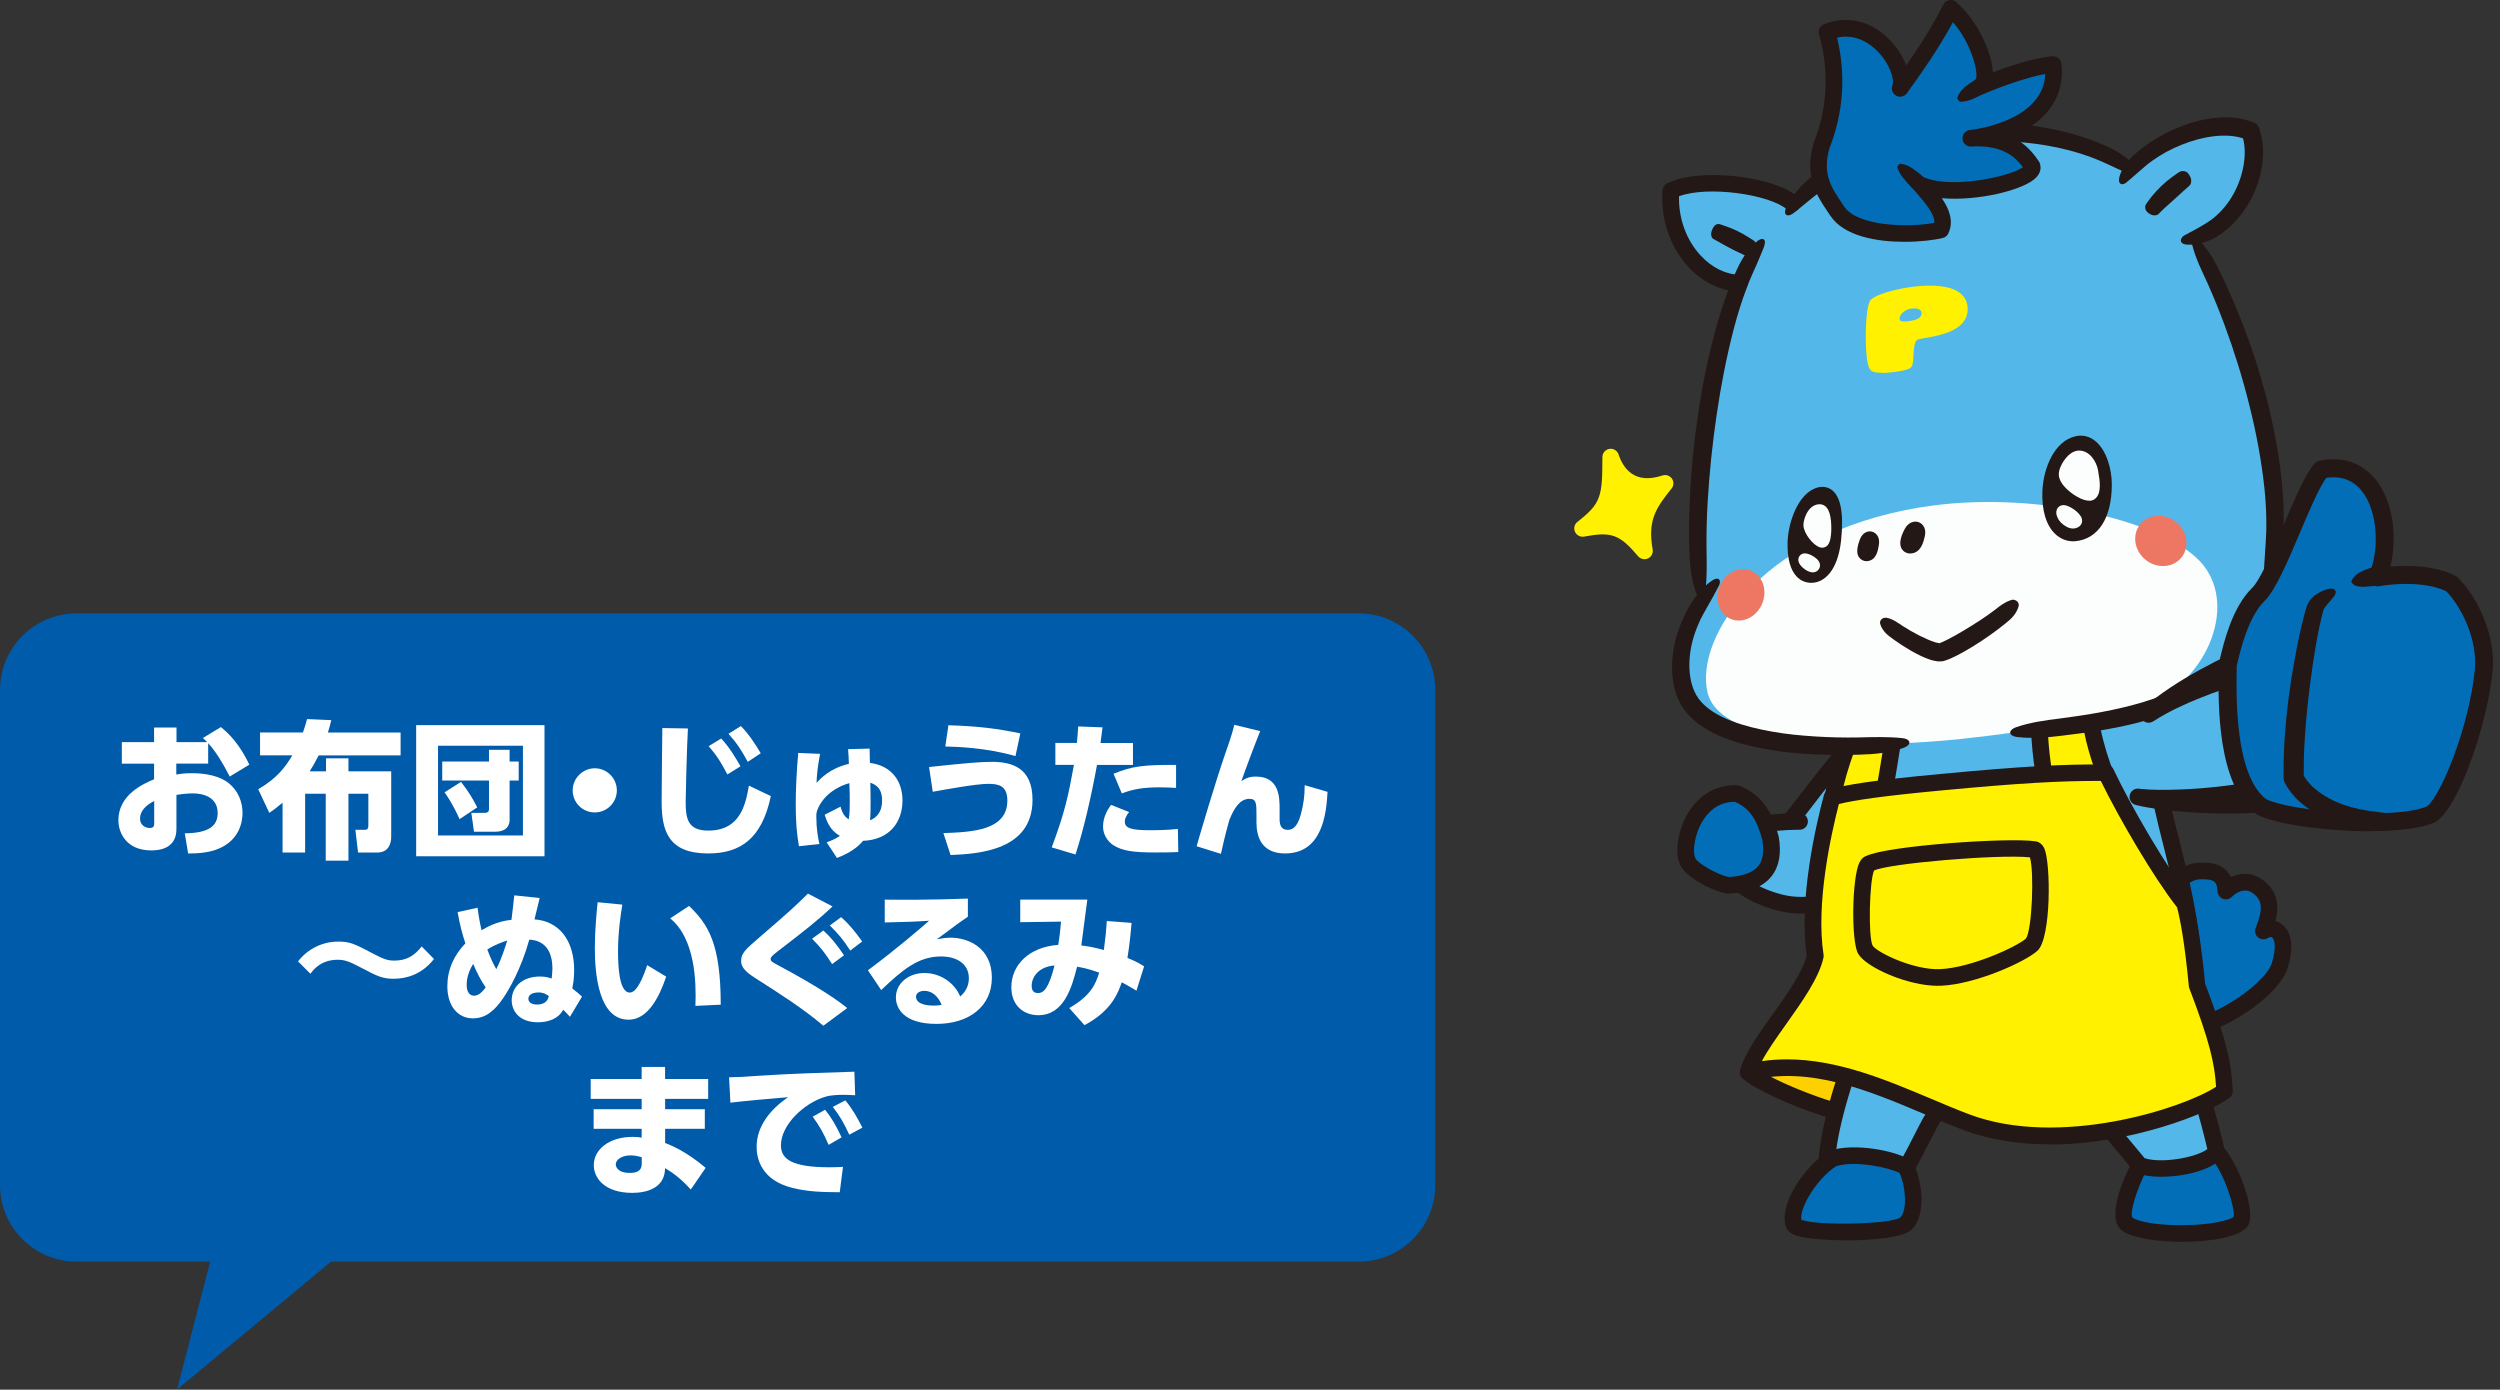 <svg width="358" height="199" viewBox="0 0 358 199" fill="none" xmlns="http://www.w3.org/2000/svg">
<rect x="0" y="0" width="358" height="199" fill="#333333" stroke="none"/>
<g clip-path="url(#clip0_2005_328)">
<path d="M194.561 87.838H10.971C4.912 87.838 0 92.749 0 98.808V169.695C0 175.754 4.912 180.665 10.971 180.665H194.561C200.621 180.665 205.533 175.754 205.533 169.695V98.808C205.533 92.749 200.621 87.838 194.561 87.838Z" fill="#005BAB"/>
<path d="M59.704 170.468L25.355 198.971L33.938 165.841" fill="#005BAB"/>
<path d="M29.782 109.346H25.245V110.911C25.707 110.831 26.359 110.721 27.463 110.721C29.662 110.721 31.559 111.182 32.763 112.156C34.098 113.23 34.731 114.836 34.731 116.421C34.731 117.686 34.289 120.306 31.267 121.55C30.063 122.052 28.587 122.222 26.941 122.222L26.459 119.332C29.882 119.292 31.167 118.298 31.167 116.421C31.167 114.183 29.16 113.611 27.604 113.611C26.741 113.611 25.666 113.762 25.265 113.822V118.72C25.265 121.339 23.137 121.781 21.681 121.781C18.138 121.781 16.954 119.312 16.954 117.455C16.954 113.762 20.628 112.196 22.063 111.594V109.356H17.446V106.275H22.063V104.187H25.275V106.275H29.662C29.451 106.044 29.3 105.913 29.049 105.682L31.629 104.117C33.657 105.723 34.881 107.79 35.704 109.496L32.894 111.202C31.97 109.366 30.906 107.619 29.812 106.415V109.346H29.782ZM22.083 114.705C21.641 114.936 20.055 115.719 20.055 117.234C20.055 118.208 20.878 118.569 21.431 118.569C22.083 118.569 22.083 118.208 22.083 117.827V114.705Z" fill="white"/>
<path d="M36.969 113.019C39.8 111.393 40.954 109.667 41.867 108.161H37.24V104.89H43.383C43.704 103.936 43.785 103.665 43.975 102.973L47.438 103.123C47.248 103.926 47.147 104.287 46.956 104.9H57.366V108.172H45.632C45.039 109.336 44.808 109.707 44.347 110.45H46.685V108.593H49.898V110.45H56.021V119.844C56.021 120.687 55.709 122.082 54.033 122.082H51.273L50.891 118.83H52.196C52.467 118.83 52.748 118.81 52.748 118.218V113.661H49.898V123.246H46.645V113.661H43.694V122.082H40.462V114.946C39.559 115.709 39.237 115.94 38.565 116.401L36.979 113.029L36.969 113.019Z" fill="white"/>
<path d="M77.973 103.836V122.614H59.594V103.836H77.973ZM62.726 106.786V119.643H74.882V106.786H62.726ZM72.984 117.305C72.984 118.629 72.081 119.101 70.937 119.101H67.875L67.494 116.401H69.391C69.983 116.401 70.023 116.08 70.023 115.829V111.775H63.328V109.055H70.023V107.369H72.974V109.055H74.279V111.775H72.974V117.305H72.984ZM66.018 111.965C67.183 113.441 67.835 114.625 68.337 115.618L65.807 117.305C65.556 116.733 64.834 115.107 63.659 113.461L66.018 111.965Z" fill="white"/>
<path d="M88.332 113.18C88.332 114.906 86.937 116.341 85.17 116.341C83.404 116.341 82.008 114.926 82.008 113.18C82.008 111.433 83.464 110.018 85.17 110.018C86.877 110.018 88.332 111.413 88.332 113.18Z" fill="white"/>
<path d="M98.51 104.318C98.34 107.339 98.189 114.173 98.189 114.866C98.189 117.204 98.48 118.941 101.421 118.941C106.089 118.941 106.781 115.077 107.243 112.507L110.385 114.003C109.1 120.145 105.978 122.213 101.411 122.213C95.67 122.213 94.746 118.961 94.746 114.766C94.746 113.1 94.826 105.753 94.846 104.257L98.5 104.318H98.51ZM103.278 105.753C104.483 107.058 105.346 108.513 106.039 109.737L104.161 110.902C103.258 109.195 102.746 108.322 101.481 106.847L103.278 105.753ZM106.089 103.966C107.233 105.131 108.116 106.475 108.939 107.87L107.082 109.095C106.149 107.409 105.607 106.516 104.322 105.08L106.099 103.966H106.089Z" fill="white"/>
<path d="M114.41 121.179C114.119 119.533 113.948 117.807 113.948 115.247C113.948 113.049 114.079 110.289 114.31 107.82L117.431 107.951C117.07 109.888 116.97 110.972 116.929 112.106C117.461 111.534 118.847 109.998 121.557 109.386C121.537 108.543 121.517 108.161 121.446 107.278L124.528 107.198C124.548 107.64 124.568 108.954 124.568 109.245C127.881 109.687 129.236 112.056 129.236 114.625C129.236 117.666 127.439 120.255 123.584 120.406C122.912 121.269 121.647 122.182 119.85 122.855L118.375 120.617C118.796 120.466 119.62 120.175 120.272 119.693C119.349 119.161 118.606 118.389 118.094 116.672L120.372 115.508C120.623 116.502 120.985 116.984 121.537 117.325C121.687 116.562 121.687 115.428 121.687 114.725C121.687 114.093 121.667 113.039 121.627 112.146C118.545 113.029 117.381 115.097 117.07 115.92C116.899 116.361 116.899 116.572 116.899 116.953C116.899 118.66 117.13 119.924 117.341 120.858L114.43 121.179H114.41ZM126.315 114.595C126.315 112.658 125.11 112.256 124.628 112.086C124.648 112.969 124.669 113.772 124.669 114.786C124.669 115.799 124.669 116.602 124.588 117.465C125.07 117.255 126.315 116.723 126.315 114.595Z" fill="white"/>
<path d="M135.098 119.302C139.344 119.151 144.252 118.88 144.252 114.635C144.252 112.457 142.927 112.246 141.492 112.246C139.765 112.246 134.967 113.129 133.572 113.38L133.04 109.837C138.189 109.285 140.368 109.095 142.014 109.095C144.804 109.095 147.856 109.858 147.856 114.535C147.856 121.771 140.217 122.263 136.122 122.443L135.088 119.282L135.098 119.302ZM145.417 108.272C141.11 107.047 137.085 106.947 135.369 106.897L135.81 103.856C140.056 103.986 142.716 104.317 146.109 105.02L145.417 108.272Z" fill="white"/>
<path d="M150.606 121.349C152.523 116.221 152.995 113.882 153.788 109.526H151.128V106.385H154.21C154.29 105.602 154.32 105.181 154.4 104.026L157.883 104.157C157.753 105.211 157.733 105.381 157.592 106.395H162.24V109.536H157.09C156.267 114.093 155.123 119.011 154.009 122.363L150.616 121.349H150.606ZM161.688 116.291C161.136 116.963 161.075 117.405 161.075 117.646C161.075 118.579 161.919 118.89 164.709 118.89C165.191 118.89 167.098 118.89 168.674 118.7L168.734 122.012C167.871 122.052 167.088 122.072 165.462 122.072C162.19 122.072 160.754 121.841 159.469 121.058C158.606 120.506 157.954 119.513 157.954 118.358C157.954 116.903 158.737 115.759 159.098 115.257L161.698 116.291H161.688ZM168.403 112.828C167.831 112.788 167.078 112.748 166.044 112.748C163.705 112.748 162.29 112.999 160.644 113.611L159.459 110.801C162.139 109.707 163.725 109.516 168.413 109.536V112.828H168.403Z" fill="white"/>
<path d="M180.468 104.679C179.776 106.365 178.15 110.711 177.768 111.855C178.461 111.393 179.013 111.203 179.836 111.203C183.259 111.203 183.239 114.284 183.239 115.89V117.265C183.239 117.957 183.349 118.83 184.383 118.83C184.865 118.83 185.708 118.75 186.28 116.612C186.682 115.117 186.832 113.912 186.832 112.437L190.104 113.391C189.934 116.391 189.432 122.213 184.022 122.213C180.599 122.213 179.926 119.744 179.926 117.776V116.783C179.926 115.057 179.926 114.394 178.912 114.394C177.537 114.394 176.714 115.769 176.042 117.415C175.751 118.449 175.429 119.593 174.837 122.273L171.354 121.179C171.675 120.035 174.054 111.935 175.51 107.76C175.66 107.359 176.503 104.97 176.754 103.796L180.468 104.699V104.679Z" fill="white"/>
<path d="M62.144 137.327C60.477 139.475 58.279 140.158 56.402 140.158C54.796 140.158 54.103 139.837 51.714 138.572C49.898 137.598 49.245 137.438 48.342 137.438C45.933 137.438 44.839 138.913 44.457 139.445L42.68 137.669C44.056 135.892 46.163 134.838 48.422 134.838C50.068 134.838 50.66 135.089 53.441 136.565C55.007 137.388 55.549 137.558 56.482 137.558C58.169 137.558 59.333 136.886 60.387 135.531L62.144 137.327Z" fill="white"/>
<path d="M68.387 129.961C68.517 131.055 68.708 132.139 68.959 133.212C69.652 132.811 71.107 131.928 73.245 131.717C73.326 131.165 73.587 128.716 73.647 128.214L77.281 128.596C77.11 129.268 76.648 131.215 76.538 131.657C79.941 131.888 82.219 134.507 82.219 138.933C82.219 140.138 82.069 140.921 81.948 141.533C82.791 142.205 82.882 142.295 83.343 142.717L81.617 145.608C81.085 145.015 80.984 144.915 80.643 144.594C79.991 145.879 78.515 146.39 77.029 146.39C74.289 146.39 73.275 144.704 73.275 143.229C73.275 141.392 74.751 139.837 77.311 139.837C78.194 139.837 78.636 140.007 78.997 140.128C79.037 139.706 79.107 139.224 79.107 138.692C79.107 134.748 76.447 134.598 75.795 134.557C74.59 138.843 72.904 141.673 72.081 142.898C70.796 144.795 69.501 145.828 67.715 145.828C65.627 145.828 64.061 144.142 64.061 141.232C64.061 138.863 64.964 136.846 66.641 135.089C66.239 133.865 65.838 132.41 65.526 130.613L68.417 129.981L68.387 129.961ZM67.755 138.03C66.831 139.546 66.831 140.67 66.831 141.071C66.831 142.275 67.444 142.587 67.865 142.587C68.457 142.587 68.939 142.205 69.551 141.402C68.859 140.389 68.327 139.355 67.755 138.03ZM72.633 134.688C72.151 134.838 70.856 135.26 69.782 135.973C70.284 137.327 70.756 138.231 71.067 138.783C71.78 137.408 72.442 135.36 72.633 134.688ZM77.06 142.125C76.508 142.125 75.664 142.316 75.664 143.008C75.664 143.58 76.196 143.851 76.909 143.851C77.792 143.851 78.405 143.49 78.595 142.647C78.304 142.436 77.903 142.115 77.06 142.115V142.125Z" fill="white"/>
<path d="M89.115 129.539C88.884 130.994 88.503 133.463 88.503 136.203C88.503 138 88.583 142.135 90.189 142.135C91.223 142.135 92.106 139.917 92.678 138.211L95.399 139.857C94.325 143.038 92.658 146.019 90.018 146.019C85.732 146.019 85.18 139.515 85.18 135.721C85.18 133.313 85.431 130.633 85.582 129.198L89.105 129.539H89.115ZM99.584 144.042C99.715 140.619 99.564 134.457 95.971 131.506L98.671 129.73C101.431 132.369 103.208 135.149 103.208 143.871L99.574 144.042H99.584Z" fill="white"/>
<path d="M117.913 146.892C114.942 144.383 111.75 142.356 108.116 140.037C106.53 139.024 106.129 138.371 106.129 137.588C106.129 136.494 106.872 135.862 108.387 134.547C113.195 130.392 113.727 129.92 115.695 127.963L119.218 129.8C116.96 131.928 115.203 133.283 111.389 136.213C110.586 136.826 110.355 137.076 110.355 137.327C110.355 137.649 110.606 137.789 111.288 138.15C117.702 141.573 120.322 143.53 121.316 144.353L117.913 146.882V146.892ZM117.913 133.253C119.007 134.246 119.75 135.17 120.864 136.795L119.158 138.06C118.164 136.494 117.492 135.631 116.287 134.427L117.913 133.243V133.253ZM120.443 131.336C121.587 132.329 122.47 133.423 123.464 134.818L121.758 136.123C120.724 134.537 120.111 133.785 118.827 132.53L120.453 131.326L120.443 131.336Z" fill="white"/>
<path d="M138.591 131.275C138.019 131.657 137.075 132.309 134.154 134.507C134.726 134.397 135.399 134.276 136.122 134.276C138.551 134.276 142.034 135.631 142.034 140.017C142.034 144.092 138.802 146.621 134.094 146.621C129.386 146.621 128.292 144.363 128.292 142.817C128.292 140.88 130.019 139.335 132.388 139.335C134.586 139.335 136.654 140.67 137.497 142.687C138.741 141.693 138.741 140.348 138.741 140.087C138.741 138.02 137.015 136.966 134.756 136.966C131.504 136.966 129.286 138.843 126.184 141.774L124.287 138.943C128.483 135.822 131.926 132.841 133.05 131.848C131.113 131.978 130.219 132.018 126.696 132.098V128.827C129.015 128.847 133.07 128.887 138.601 128.676V131.245L138.591 131.275ZM132.317 141.894C131.785 141.894 131.173 142.165 131.173 142.717C131.173 143.921 133.07 144.002 133.703 144.002C134.275 144.002 134.586 143.941 134.847 143.891C134.315 142.647 133.492 141.884 132.317 141.884V141.894Z" fill="white"/>
<path d="M153.096 144.363C156.388 142.506 156.96 140.67 157.402 139.275C155.695 138.682 154.973 138.562 154.24 138.432C153.497 141.342 152.383 145.377 148.689 145.377C146.661 145.377 144.824 144.072 144.824 141.362C144.824 138.201 147.354 135.601 151.54 135.31C151.73 134.216 151.921 132.38 151.941 131.978L146.099 132.058V128.827H155.705C155.304 131.888 155.264 132.269 154.842 135.391C155.896 135.501 157.04 135.752 158.074 136.043C158.305 134.337 158.436 132.982 158.496 131.888L162.039 132.159C161.909 133.785 161.718 135.551 161.447 137.177C162.33 137.538 162.993 137.829 163.836 138.381L162.742 141.864C161.457 141.101 161.196 140.961 160.634 140.66C160.152 142.055 159.239 144.734 155.294 146.802L153.116 144.353L153.096 144.363ZM147.735 141.172C147.735 141.724 147.926 142.205 148.639 142.205C149.422 142.205 150.154 141.633 151.008 138.261C148.809 138.411 147.735 139.847 147.735 141.172Z" fill="white"/>
<path d="M101.411 154.51V157.36H95.248V158.836H100.929V161.646H95.248V163.673C98.079 164.747 100.227 166.564 101.05 167.236L98.922 170.337C97.597 168.882 96.533 168.059 95.248 167.276L95.208 167.718C94.977 170.056 92.739 170.819 90.56 170.819C86.595 170.819 85.03 168.712 85.03 166.855C85.03 164.637 87.157 162.8 90.641 162.8C91.233 162.8 91.504 162.84 91.885 162.91V161.646H85.01V158.836H91.885V157.36H84.588V154.51H91.885V152.784H95.238V154.51H101.401H101.411ZM91.895 165.721C91.574 165.62 91.012 165.45 90.309 165.45C89.145 165.45 88.181 165.982 88.181 166.754C88.181 167.005 88.372 167.959 90.189 167.959C90.972 167.959 91.895 167.808 91.895 166.654V165.721Z" fill="white"/>
<path d="M122.44 156.838C121.788 156.798 121.195 156.778 120.734 156.778C120.041 156.778 118.957 156.818 118.204 157.049C115.203 157.932 111.83 161.034 111.83 164.014C111.83 166.002 113.416 167.156 118.817 167.156C119.81 167.156 120.292 167.116 120.714 167.096L120.252 170.729C117.742 170.709 115.675 170.669 113.436 170.096C108.98 168.982 108.347 165.851 108.347 164.235C108.347 161.365 110.204 158.916 112.864 157.119C110.987 157.27 106.199 157.691 104.593 157.902L104.402 154.269C105.778 154.249 106.41 154.209 108.859 154.038C113.356 153.747 117.451 153.617 122.35 153.466L122.46 156.838H122.44ZM118.154 158.926C119.108 160.09 119.76 161.264 120.513 162.87L118.656 163.944C117.943 162.278 117.371 161.264 116.377 159.909L118.154 158.916V158.926ZM121.045 157.571C122.039 158.755 122.731 159.98 123.494 161.475L121.617 162.489C120.834 160.823 120.372 159.96 119.258 158.504L121.055 157.571H121.045Z" fill="white"/>
<g clip-path="url(#clip1_2005_328)">
<path d="M298.311 145.18C301.221 147.54 301.541 148.05 306.301 148.3C316.281 148.84 325.331 141.77 326.441 138.33C327.871 133.85 325.901 132.24 324.111 133.32C325.181 130.63 325.491 128.5 323.211 126.88C321.961 125.98 320.171 126.16 318.731 127.6C318.551 125.09 317.201 124.67 314.971 124.74C311.571 124.84 309.781 129.57 306.911 132.62C302.901 136.88 300.671 139.97 296.531 140.68C296.531 140.68 295.011 142.54 298.301 145.2L298.311 145.18Z" fill="#036EB8"/>
<path d="M307.371 149.52C306.991 149.52 306.621 149.52 306.241 149.49C301.581 149.24 300.771 148.72 298.101 146.54L297.571 146.11C296.021 144.85 295.161 143.54 295.021 142.2C294.881 140.88 295.501 140.06 295.621 139.91C295.801 139.69 296.061 139.54 296.341 139.49C299.471 138.96 301.421 136.83 304.381 133.6C304.911 133.02 305.461 132.42 306.051 131.79C306.901 130.89 307.681 129.78 308.431 128.72C310.191 126.22 312.021 123.63 314.941 123.54C316.081 123.51 318.461 123.44 319.471 125.61C320.951 124.89 322.591 124.97 323.901 125.91C326.251 127.59 326.391 129.77 325.841 131.9C326.201 131.99 326.531 132.16 326.831 132.39C327.491 132.91 328.881 134.57 327.561 138.7C326.291 142.68 317.251 149.53 307.361 149.53L307.371 149.52ZM299.071 144.25L299.611 144.69C301.951 146.6 302.311 146.89 306.371 147.11C315.831 147.61 324.381 140.84 325.311 137.96C326.011 135.76 325.731 134.53 325.371 134.25C325.181 134.1 324.861 134.26 324.731 134.34C324.291 134.6 323.731 134.56 323.341 134.23C322.951 133.9 322.821 133.35 323.011 132.88C324.111 130.12 324.001 128.9 322.531 127.85C321.701 127.25 320.541 127.49 319.591 128.44C319.261 128.77 318.771 128.88 318.331 128.71C317.891 128.55 317.591 128.14 317.561 127.68C317.461 126.24 317.131 125.86 315.031 125.92C313.301 125.97 311.961 127.88 310.401 130.09C309.601 131.22 308.771 132.4 307.811 133.42C307.221 134.04 306.681 134.64 306.161 135.21C303.161 138.48 300.951 140.89 297.401 141.71C297.351 142.23 297.671 143.12 299.081 144.26L299.071 144.25Z" fill="#231815"/>
<path d="M311.301 99.49C310.191 100.47 307.531 101.73 305.201 102.92C289.721 102.4 278.311 102.65 263.941 105.94C260.381 114.33 258.661 134.91 261.801 146.98C270.061 148.9 315.121 151.07 315.331 144.59C315.691 137.25 311.041 125.02 309.521 114.84C312.021 114.99 315.191 116.55 316.611 114.94C319.641 111.49 315.651 100.97 311.301 99.49Z" fill="#53B8E9"/>
<path d="M250.351 153.54C252.231 155.42 263.871 160.43 270.041 160.43C272.191 158.01 274.341 151.3 274.341 151.3C274.341 151.3 257.601 145.48 250.351 153.54Z" fill="#FDD100"/>
<path d="M270.051 161.63C263.711 161.63 251.671 156.55 249.511 154.39C249.061 153.94 249.041 153.22 249.471 152.75C252.691 149.17 258.121 147.6 265.171 148.22C270.351 148.67 274.561 150.12 274.731 150.18C275.341 150.39 275.671 151.05 275.471 151.67C275.381 151.95 273.221 158.65 270.931 161.23C270.701 161.48 270.381 161.63 270.041 161.63H270.051ZM252.191 153.42C255.381 155.38 264.211 158.98 269.491 159.23C270.751 157.52 272.091 154.16 272.821 152.08C269.251 151.05 258.111 148.42 252.191 153.42Z" fill="#231815"/>
<path d="M266.111 105.56C261.991 110.04 258.461 114.96 256.311 117.64C254.611 117.73 251.381 118 250.451 118.27C247.201 119.19 249.421 122.57 247.761 124.18C248.171 127.32 253.941 129.28 256.491 129.55C258.251 129.73 262.261 129.95 267.101 125.92" fill="#53B8E9"/>
<path d="M257.961 130.83C257.271 130.83 256.721 130.77 256.361 130.73C253.941 130.47 247.111 128.48 246.571 124.33C246.521 123.96 246.651 123.58 246.921 123.32C247.231 123.02 247.271 122.45 247.281 121.54C247.311 120.18 247.351 117.9 250.111 117.12C251.121 116.83 254.051 116.59 255.701 116.48C256.181 115.87 256.721 115.17 257.331 114.38C259.371 111.72 262.161 108.09 265.231 104.75C265.681 104.27 266.431 104.23 266.911 104.68C267.391 105.13 267.431 105.88 266.981 106.36C263.981 109.62 261.341 113.06 259.221 115.83C258.461 116.82 257.811 117.67 257.241 118.39C257.031 118.66 256.711 118.82 256.371 118.84C254.361 118.95 251.481 119.22 250.771 119.42C249.811 119.69 249.711 120.07 249.681 121.59C249.661 122.48 249.641 123.55 249.061 124.46C249.871 126.46 254.311 128.12 256.611 128.36C257.861 128.49 261.661 128.89 266.331 125C266.841 124.58 267.591 124.65 268.011 125.15C268.431 125.66 268.361 126.41 267.861 126.83C263.741 130.26 260.131 130.82 257.961 130.82V130.83Z" fill="#231815"/>
<path d="M253.531 119.99C252.951 117.92 252.061 114.92 248.651 113.62C242.361 113.5 240.641 121.23 241.661 123.28C242.061 124.58 245.851 126.58 247.551 126.78C252.261 126.54 254.311 124.31 253.531 119.99Z" fill="#036EB8"/>
<path d="M247.551 127.97C247.551 127.97 247.461 127.97 247.411 127.97C245.551 127.75 241.291 125.68 240.561 123.74C239.751 121.98 240.321 118.64 241.851 116.21C243.431 113.72 245.861 112.38 248.671 112.43C248.811 112.43 248.941 112.46 249.071 112.51C253.101 114.05 254.121 117.71 254.671 119.67C254.681 119.71 254.691 119.74 254.701 119.78C255.131 122.16 254.791 124.08 253.681 125.48C252.491 126.99 250.451 127.82 247.611 127.97C247.591 127.97 247.571 127.97 247.551 127.97ZM248.421 114.81C246.511 114.84 244.971 115.73 243.871 117.48C242.571 119.54 242.391 122.06 242.731 122.75C242.761 122.81 242.781 122.87 242.801 122.93C243.111 123.63 246.071 125.35 247.591 125.58C249.651 125.46 251.071 124.92 251.801 124C252.461 123.17 252.641 121.91 252.361 120.26C251.721 117.98 250.921 115.86 248.421 114.82V114.81Z" fill="#231815"/>
<path d="M317.381 164.92C319.531 167.26 321.651 173.39 320.871 174.93C319.161 177 307.481 177.28 304.641 175.31C302.711 173.97 306.391 166.86 306.391 166.86" fill="#036EB8"/>
<path d="M312.491 177.83C308.941 177.83 305.431 177.3 303.971 176.29C301.451 174.54 304.091 168.73 305.341 166.31C305.641 165.73 306.361 165.5 306.951 165.8C307.531 166.1 307.761 166.82 307.461 167.41C305.951 170.34 304.931 173.71 305.361 174.36C306.401 175.07 309.621 175.53 313.171 175.44C316.881 175.35 319.241 174.72 319.861 174.27C320.091 173.04 318.531 167.92 316.521 165.73C316.081 165.25 316.111 164.49 316.591 164.05C317.071 163.61 317.831 163.64 318.271 164.12C320.401 166.44 323.111 173.18 321.951 175.47C321.911 175.55 321.861 175.62 321.811 175.69C320.601 177.15 316.531 177.83 312.501 177.83H312.491Z" fill="#231815"/>
<path d="M310.561 144.96C314.261 152.11 316.411 160.7 317.401 164.92C315.921 166.94 309.181 168 306.391 166.86C303.611 163.44 298.221 157.46 294.351 151.15" fill="#53B8E9"/>
<path d="M309.541 168.52C308.141 168.52 306.861 168.34 305.941 167.96C305.761 167.88 305.591 167.76 305.471 167.61C304.911 166.92 304.241 166.12 303.501 165.24C300.531 161.71 296.471 156.87 293.341 151.77C293.001 151.21 293.171 150.47 293.731 150.13C294.291 149.79 295.031 149.96 295.371 150.52C298.401 155.47 302.401 160.23 305.321 163.7C305.981 164.49 306.591 165.21 307.111 165.85C309.561 166.65 314.501 165.76 316.091 164.55C315.261 161.03 313.131 152.52 309.501 145.51C309.201 144.93 309.431 144.21 310.011 143.9C310.591 143.6 311.311 143.83 311.621 144.41C315.631 152.15 317.841 161.55 318.561 164.64C318.641 164.98 318.561 165.34 318.361 165.62C317.011 167.45 312.931 168.51 309.541 168.51V168.52Z" fill="#231815"/>
<path d="M267.361 146.92C264.321 152.65 261.631 162.5 261.621 166.45C263.371 167.51 269.281 167.81 272.931 167.34C273.931 165.66 275.641 162.15 276.431 160.71C277.221 159.27 279.291 156.95 281.621 154.98" fill="#53B8E9"/>
<path d="M269.151 168.74C265.981 168.74 262.481 168.37 261.001 167.47C260.641 167.25 260.421 166.87 260.431 166.45C260.441 162.37 263.161 152.3 266.311 146.36C266.621 145.78 267.341 145.56 267.921 145.87C268.501 146.18 268.721 146.9 268.411 147.48C265.641 152.69 263.151 161.53 262.841 165.69C264.691 166.29 268.971 166.54 272.191 166.22C272.771 165.19 273.511 163.75 274.171 162.45C274.661 161.5 275.071 160.68 275.381 160.13C276.251 158.53 278.451 156.09 280.851 154.06C281.351 153.63 282.111 153.7 282.531 154.2C282.961 154.7 282.891 155.46 282.391 155.88C280.231 157.71 278.211 159.92 277.471 161.27C277.181 161.8 276.751 162.64 276.291 163.54C275.491 165.1 274.591 166.86 273.951 167.94C273.761 168.26 273.441 168.47 273.081 168.51C271.991 168.65 270.601 168.73 269.151 168.73V168.74Z" fill="#231815"/>
<path d="M267.921 151.08C265.731 153.08 266.041 157.95 280.371 157.29C294.701 156.64 297.231 155.35 296.291 152.4C295.351 149.45 285.881 148.42 281.861 148.33C277.841 148.24 270.671 148.57 267.921 151.08Z" fill="#53B8E9"/>
<path d="M271.171 155.97C273.241 157.14 287.781 157.69 293.021 155.81Z" fill="#036EB8"/>
<path d="M281.731 158.23C276.701 158.23 271.901 157.75 270.591 157C270.021 156.68 269.821 155.95 270.141 155.38C270.461 154.81 271.191 154.61 271.761 154.93C273.321 155.81 287.391 156.57 292.621 154.69C293.241 154.47 293.921 154.79 294.151 155.41C294.371 156.03 294.051 156.71 293.431 156.94C290.871 157.86 286.211 158.24 281.731 158.24V158.23Z" fill="#231815"/>
<path d="M313.521 146.95C315.401 134.06 311.641 124.66 309.531 114.84Z" fill="#53B8E9"/>
<path d="M313.521 148.14C313.461 148.14 313.401 148.14 313.351 148.13C312.701 148.03 312.251 147.43 312.341 146.78C313.791 136.86 311.791 128.98 309.871 121.36C309.351 119.31 308.821 117.2 308.361 115.1C308.221 114.46 308.631 113.82 309.281 113.68C309.921 113.54 310.561 113.95 310.701 114.6C311.141 116.66 311.651 118.66 312.191 120.78C314.171 128.63 316.231 136.74 314.711 147.13C314.621 147.72 314.111 148.15 313.531 148.15L313.521 148.14Z" fill="#231815"/>
<path d="M262.351 116.6C261.951 113.03 265.161 104.93 265.971 103.33C268.301 102.85 269.661 103.56 271.461 103.54C271.061 106.12 269.621 114.86 269.371 116.11C266.481 116.44 263.731 116.07 262.351 116.6Z" fill="#FFF100"/>
<path d="M262.351 117.79C262.131 117.79 261.921 117.73 261.731 117.62C261.421 117.43 261.211 117.1 261.171 116.74C260.701 112.54 264.391 103.83 264.911 102.8C265.071 102.47 265.381 102.24 265.741 102.17C267.411 101.83 268.651 102.02 269.751 102.19C270.331 102.28 270.891 102.37 271.461 102.36C271.821 102.36 272.141 102.51 272.371 102.77C272.601 103.03 272.701 103.39 272.651 103.73C272.281 106.13 270.811 115.05 270.551 116.35C270.451 116.86 270.031 117.24 269.521 117.3C268.201 117.45 266.921 117.46 265.801 117.47C264.551 117.48 263.371 117.49 262.791 117.71C262.651 117.76 262.511 117.79 262.371 117.79H262.351ZM266.781 104.41C265.861 106.48 263.831 111.88 263.541 115.16C264.211 115.1 264.961 115.09 265.761 115.09C266.571 115.09 267.451 115.07 268.361 115.01C268.751 112.81 269.611 107.57 270.081 104.64C269.841 104.61 269.611 104.57 269.381 104.54C268.551 104.41 267.761 104.29 266.791 104.41H266.781Z" fill="#231815"/>
<path d="M292.981 112.31C291.871 107.01 292.001 102.58 291.961 99.93C294.561 99.37 299.191 99.11 299.191 99.11C298.711 103.21 300.841 109.72 302.131 112.38C299.401 112.42 294.031 111.9 292.981 112.31Z" fill="#FFF100"/>
<path d="M301.791 113.58C300.761 113.58 299.471 113.52 298.211 113.46C296.511 113.38 293.931 113.26 293.391 113.43C293.061 113.56 292.711 113.53 292.401 113.36C292.091 113.19 291.881 112.9 291.811 112.55C290.821 107.8 290.791 103.72 290.781 101.02C290.781 100.64 290.781 100.28 290.781 99.95C290.781 99.38 291.171 98.89 291.721 98.77C294.381 98.2 298.941 97.94 299.141 97.93C299.491 97.91 299.831 98.05 300.071 98.3C300.311 98.56 300.431 98.91 300.391 99.25C299.951 103.07 302.051 109.45 303.221 111.86C303.401 112.23 303.381 112.66 303.161 113.01C302.951 113.36 302.571 113.57 302.161 113.58C302.041 113.58 301.921 113.58 301.801 113.58H301.791ZM294.721 110.96C295.611 110.96 296.781 111.01 298.321 111.08C298.991 111.11 299.681 111.14 300.321 111.16C299.251 108.4 297.941 103.98 297.941 100.39C296.671 100.49 294.731 100.66 293.171 100.91C293.171 100.94 293.171 100.97 293.171 101C293.181 103.39 293.211 106.91 293.941 110.97C294.171 110.96 294.431 110.95 294.721 110.95V110.96Z" fill="#231815"/>
<path d="M262.351 114.16C264.811 113.5 268.441 112.91 277.931 112.01C289.581 110.91 295.651 110.58 301.601 110.65C304.141 116.05 309.511 125.23 312.841 129.38C313.471 131.62 314.091 135.47 314.631 141.11C317.701 149.16 318.391 152.3 318.571 156.24C314.721 159.19 295.831 166.09 281.601 160.72C272.161 157.16 261.461 150.87 250.361 153.56C251.431 149.26 258.841 141.95 259.951 136.91C258.901 130.11 260.601 120.74 262.351 114.17V114.16Z" fill="#FFF100"/>
<path d="M293.481 163.87C289.301 163.87 285.071 163.29 281.171 161.82C279.321 161.12 277.471 160.34 275.521 159.52C267.501 156.13 259.211 152.63 250.631 154.71C250.221 154.81 249.801 154.69 249.501 154.39C249.211 154.09 249.091 153.67 249.191 153.26C249.751 151.01 251.721 148.24 253.801 145.31C255.921 142.33 258.111 139.24 258.721 136.85C257.551 128.8 260.051 118.11 261.181 113.86C261.291 113.45 261.611 113.13 262.021 113.02C264.501 112.36 268.011 111.76 277.791 110.84C289.261 109.76 295.491 109.4 301.591 109.48C302.051 109.48 302.461 109.75 302.651 110.16C305.161 115.5 310.441 124.54 313.741 128.65C313.841 128.78 313.921 128.92 313.961 129.08C314.641 131.51 315.271 135.58 315.771 140.85C318.941 149.17 319.551 152.32 319.731 156.2C319.751 156.59 319.571 156.96 319.271 157.2C316.421 159.39 305.131 163.9 293.461 163.9L293.481 163.87ZM255.891 151.7C263.151 151.7 270.131 154.65 276.451 157.31C278.391 158.13 280.211 158.9 282.021 159.58C294.821 164.41 312.481 158.79 317.341 155.63C317.131 152.27 316.431 149.16 313.511 141.52C313.471 141.42 313.451 141.32 313.441 141.21C312.841 134.92 312.201 131.61 311.751 129.92C308.481 125.78 303.481 117.26 300.841 111.83C295.061 111.8 288.951 112.16 278.041 113.19C269.331 114.01 265.651 114.58 263.331 115.13C262.161 119.65 260.011 129.46 261.131 136.7C261.151 136.85 261.151 137 261.121 137.14C260.481 140.04 258.081 143.41 255.761 146.68C254.461 148.51 253.141 150.37 252.301 151.95C253.511 151.78 254.711 151.7 255.901 151.7H255.891Z" fill="#231815"/>
<path d="M267.681 123.69C269.851 122.39 287.291 121.05 291.261 121.65C292.651 121.45 292.491 133.89 290.961 135.27C289.441 136.64 282.631 139.77 277.891 139.97C273.901 140.14 268.041 137.53 267.131 135.98C266.221 134.43 266.481 123.83 267.691 123.69H267.681Z" fill="#FFF100"/>
<path d="M277.501 141.17C273.211 141.17 267.251 138.56 266.091 136.58C265.061 134.83 265.191 125.65 266.281 123.49C266.561 122.93 266.921 122.68 267.251 122.57C270.361 121.09 287.461 119.92 291.351 120.46C291.731 120.48 292.341 120.65 292.741 121.49C293.681 123.5 293.761 134.35 291.761 136.15C290.001 137.74 282.961 140.94 277.941 141.16C277.801 141.16 277.651 141.16 277.511 141.16L277.501 141.17ZM268.351 124.68C267.691 126.27 267.521 134.11 268.151 135.39C268.721 136.37 274.051 138.95 277.821 138.78C282.231 138.59 288.761 135.6 290.121 134.4C290.981 133.19 291.331 124.87 290.681 122.77C286.161 122.31 270.391 123.63 268.351 124.67V124.68Z" fill="#231815"/>
<path d="M230.661 65.46C231.471 67.88 233.611 70.83 238.451 69.22C236.031 72.17 234.691 74.32 235.501 78.89C232.551 75.4 230.931 74.86 226.641 75.67C230.401 72.72 230.671 71.37 230.671 65.47L230.661 65.46Z" fill="#FFF100"/>
<path d="M235.491 80.08C235.151 80.08 234.811 79.93 234.581 79.66C231.931 76.53 230.771 76.1 226.851 76.84C226.311 76.94 225.771 76.66 225.541 76.16C225.311 75.66 225.461 75.07 225.891 74.73C229.261 72.08 229.461 71.19 229.461 65.46C229.461 64.88 229.881 64.38 230.461 64.28C231.031 64.18 231.601 64.53 231.781 65.08C232.481 67.17 234.131 69.39 238.061 68.09C238.561 67.92 239.121 68.11 239.421 68.54C239.721 68.98 239.701 69.56 239.361 69.97C236.991 72.87 235.951 74.67 236.661 78.68C236.751 79.21 236.481 79.74 235.991 79.97C235.831 80.05 235.661 80.08 235.481 80.08H235.491ZM229.981 74.17C231.551 74.25 232.801 74.75 234.091 75.78C234.211 73.83 234.821 72.32 235.731 70.89C233.981 70.86 232.681 70.2 231.741 69.34C231.551 71.44 231.091 72.82 229.991 74.17H229.981Z" fill="#FFF100"/>
<path d="M256.311 118.84C255.661 118.84 255.131 118.32 255.121 117.67C255.111 117.01 255.631 116.47 256.291 116.46L257.681 116.44H257.701C258.351 116.44 258.881 116.96 258.891 117.61C258.901 118.27 258.381 118.81 257.721 118.82L256.331 118.84H256.311Z" fill="#231815"/>
<path d="M262.431 165.91C259.491 167.68 255.981 172.83 256.891 175.34C257.431 176.82 271.331 176.82 272.941 175.21C274.681 173.47 273.921 168.94 272.931 167.15C271.421 166.08 265.571 164.82 262.431 165.92V165.91Z" fill="#036EB8"/>
<path d="M264.481 177.62C261.811 177.62 259.291 177.42 257.961 177.13C257.061 176.93 256.091 176.61 255.771 175.75C254.581 172.48 258.581 166.84 261.811 164.89C261.881 164.85 261.961 164.81 262.031 164.79C265.471 163.59 271.691 164.81 273.611 166.18C273.761 166.28 273.881 166.42 273.961 166.57C275.091 168.6 276.041 173.78 273.771 176.05C272.621 177.2 268.391 177.62 264.461 177.62H264.481ZM257.941 174.67C260.061 175.55 270.781 175.34 272.121 174.34C273.191 173.26 272.851 169.75 272.021 167.98C270.531 167.18 265.601 166.15 262.941 167C260.361 168.62 257.671 172.82 257.951 174.67H257.941Z" fill="#231815"/>
<path d="M290.811 104.38C324.741 103.12 325.841 83.32 325.901 79.34C326.801 63.14 318.031 38.73 312.411 30.48C304.051 17.6 271.651 8.57 252.601 34.32C245.861 43.43 241.081 74.95 244.311 85.1C237.121 93.9 236.031 111.66 275.381 106.08" fill="#53B8E9"/>
<path d="M256.681 29.12C253.641 26.43 243.371 25.18 239.251 27.33C238.711 34.67 243.881 40.53 249.071 40.53" fill="#53B8E9"/>
<path d="M249.081 41.72C246.501 41.72 243.841 40.45 241.791 38.24C239.131 35.37 237.771 31.36 238.071 27.24C238.101 26.83 238.341 26.46 238.711 26.27C243.081 23.99 253.961 25.12 257.481 28.22C257.971 28.66 258.021 29.41 257.591 29.9C257.151 30.39 256.401 30.44 255.911 30.01C253.451 27.84 244.551 26.55 240.431 28.11C240.371 31.32 241.481 34.39 243.551 36.61C245.161 38.34 247.181 39.33 249.101 39.33C249.761 39.33 250.291 39.86 250.291 40.52C250.291 41.18 249.761 41.71 249.101 41.71L249.081 41.72Z" fill="#231815"/>
<path d="M245.481 32.35C245.721 32.14 245.891 32.08 246.051 32.07C246.211 32.07 246.331 32.13 246.471 32.17L247.281 32.45C247.821 32.63 248.341 32.86 248.851 33.11C249.361 33.36 249.861 33.63 250.331 33.94L251.041 34.39C251.281 34.53 251.501 34.71 251.491 35.27C251.491 35.48 251.291 35.91 251.061 36.22C250.961 36.35 250.871 36.44 250.791 36.49C250.311 36.77 250.051 36.68 249.821 36.55L249.091 36.2C248.601 35.98 248.131 35.73 247.661 35.49C247.191 35.24 246.721 34.99 246.261 34.72L245.561 34.33C245.451 34.26 245.321 34.22 245.221 34.11C245.121 33.99 245.051 33.83 245.031 33.52C245.021 33.31 245.151 32.9 245.321 32.6C245.381 32.5 245.441 32.43 245.491 32.38L245.481 32.35Z" fill="#231815"/>
<path d="M284.611 105.38C265.701 107.81 246.361 106.68 244.531 99.21C242.571 91.2 252.691 75.49 277.041 72.36C292.111 70.42 310.441 74.66 315.481 80.89C320.521 87.13 315.691 98.14 306.831 101.09C299.351 103.58 300.351 103.36 284.611 105.38Z" fill="#FCFDFD"/>
<path d="M246.121 83.92C245.641 84.87 245.151 85.76 244.641 86.63C244.161 87.51 243.631 88.36 243.251 89.28C242.451 91.09 241.961 93.03 241.921 94.95C241.901 95.91 241.981 96.86 242.211 97.76C242.441 98.68 242.781 99.44 243.311 100.14C244.371 101.54 246.081 102.51 247.911 103.23C249.761 103.94 251.751 104.41 253.781 104.77C255.781 105.13 257.851 105.33 259.921 105.46C261.991 105.59 264.081 105.64 266.161 105.6C268.241 105.55 270.301 105.48 272.421 105.7C273.231 105.78 273.641 106.2 273.311 106.63C273.171 106.82 272.911 106.97 272.591 107.09C270.521 107.84 268.351 108.01 266.211 108.07C264.071 108.14 261.921 108.12 259.781 108.02C257.641 107.92 255.481 107.74 253.321 107.36C251.191 106.99 249.051 106.49 246.951 105.69C245.901 105.27 244.871 104.78 243.891 104.13C242.911 103.49 241.981 102.69 241.241 101.69C240.491 100.71 239.991 99.48 239.741 98.35C239.471 97.19 239.401 96.02 239.451 94.87C239.551 92.56 240.181 90.34 241.141 88.32C241.611 87.3 242.161 86.33 242.821 85.43C243.501 84.55 244.261 83.73 245.201 83.12C245.831 82.7 246.301 82.81 246.291 83.34C246.291 83.52 246.221 83.72 246.131 83.93L246.121 83.92Z" fill="#231815"/>
<path d="M252.631 35.28C252.251 36.27 251.841 37.19 251.441 38.14L251.121 38.84L250.811 39.55C250.591 40.02 250.411 40.5 250.221 40.99C249.471 42.93 248.851 44.93 248.311 46.96C247.251 51.03 246.441 55.18 245.831 59.36C245.211 63.54 244.781 67.75 244.531 71.97C244.411 74.08 244.351 76.19 244.371 78.29C244.401 80.4 244.461 82.48 244.231 84.62C244.151 85.44 243.731 85.86 243.301 85.52C243.121 85.37 242.961 85.11 242.841 84.79C242.101 82.69 241.941 80.5 241.901 78.33C241.851 76.16 241.881 74 241.971 71.84C242.141 67.52 242.571 63.23 243.211 58.96C243.861 54.69 244.731 50.45 245.931 46.29C246.541 44.21 247.221 42.14 248.061 40.11C248.281 39.61 248.481 39.1 248.721 38.6L249.081 37.85C249.211 37.61 249.351 37.36 249.491 37.12C250.051 36.16 250.751 35.25 251.641 34.53C252.261 34.05 252.731 34.14 252.741 34.67C252.741 34.85 252.701 35.06 252.621 35.26L252.631 35.28Z" fill="#231815"/>
<path d="M326.681 79.92C327.201 80.92 327.491 82.04 327.561 83.18C327.631 84.32 327.481 85.47 327.231 86.59C326.721 88.83 325.641 90.9 324.281 92.68C322.921 94.48 321.271 95.99 319.511 97.3C317.741 98.61 315.851 99.72 313.891 100.67C311.921 101.61 309.901 102.39 307.821 103.02C305.741 103.64 303.631 104.1 301.521 104.47C299.411 104.84 297.301 105.11 295.201 105.36C293.101 105.62 290.991 105.79 288.851 105.54C288.031 105.44 287.641 105.02 287.981 104.59C288.131 104.41 288.381 104.25 288.701 104.14C290.741 103.43 292.831 103.16 294.901 102.9C296.971 102.63 299.031 102.33 301.071 101.94C303.101 101.55 305.111 101.09 307.061 100.49C309.011 99.89 310.921 99.15 312.751 98.28C316.411 96.53 319.851 94.22 322.331 91.16C323.551 89.63 324.511 87.9 324.971 86.04C325.221 85.11 325.311 84.16 325.381 83.19C325.441 82.22 325.431 81.25 325.491 80.2C325.511 79.5 325.861 79.12 326.281 79.43C326.421 79.53 326.561 79.71 326.681 79.92Z" fill="#231815"/>
<path d="M314.981 34.47C315.741 35.24 316.341 36.11 316.881 37.01C317.421 37.91 317.851 38.86 318.311 39.8C319.211 41.69 320.041 43.61 320.811 45.55C322.371 49.43 323.641 53.41 324.681 57.46C325.701 61.51 326.471 65.64 326.831 69.84C327.011 71.94 327.081 74.05 327.001 76.18C326.921 78.3 326.611 80.5 325.521 82.44C325.081 83.18 324.541 83.31 324.301 82.82C324.201 82.61 324.161 82.33 324.181 82.02C324.271 80 324.451 78.08 324.531 76.08C324.581 74.09 324.481 72.07 324.281 70.06C323.861 66.04 323.111 62.03 322.121 58.09C321.141 54.14 319.931 50.24 318.511 46.42C317.801 44.51 317.031 42.62 316.211 40.76C315.801 39.83 315.341 38.92 314.941 37.98C314.541 37.04 314.181 36.08 313.921 35.06C313.751 34.37 314.001 33.94 314.491 34.11C314.651 34.17 314.831 34.3 314.991 34.46L314.981 34.47Z" fill="#231815"/>
<path d="M305.241 25.07C304.231 24.63 303.261 24.2 302.301 23.74C301.811 23.53 301.331 23.31 300.851 23.08C300.351 22.88 299.871 22.67 299.361 22.48C297.351 21.74 295.251 21.21 293.121 20.84C288.851 20.11 284.471 20.01 280.161 20.42C275.851 20.83 271.571 21.78 267.601 23.43C265.621 24.25 263.721 25.26 261.971 26.47C260.231 27.7 258.651 29.06 256.941 30.44C256.291 30.97 255.681 30.99 255.621 30.44C255.601 30.2 255.681 29.89 255.841 29.57C256.901 27.46 258.651 25.79 260.541 24.45C262.431 23.09 264.481 21.98 266.601 21.07C270.841 19.23 275.361 18.21 279.911 17.79C284.461 17.39 289.071 17.54 293.571 18.42C295.821 18.86 298.041 19.47 300.201 20.32C300.741 20.54 301.271 20.77 301.801 21C302.321 21.26 302.841 21.52 303.341 21.82C304.321 22.45 305.271 23.16 306.011 24.1C306.511 24.73 306.421 25.21 305.881 25.21C305.701 25.21 305.481 25.16 305.261 25.07H305.241Z" fill="#231815"/>
<path d="M303.691 26.35C306.131 21.18 316.381 16.27 322.251 18.78C324.171 23.69 320.701 33.35 312.291 34.49" fill="#53B8E9"/>
<path d="M303.451 25.51C303.671 24.57 304.171 23.74 304.771 23.03C305.371 22.32 306.081 21.73 306.801 21.17C308.241 20.06 309.821 19.16 311.481 18.44C313.141 17.72 314.891 17.18 316.731 16.94C318.561 16.7 320.521 16.73 322.421 17.43L322.781 17.57C323.121 17.7 323.371 17.96 323.481 18.28V18.31C324.181 20.2 324.191 22.11 323.901 23.9C323.601 25.7 322.981 27.42 322.081 28.99C321.151 30.61 319.921 32.08 318.421 33.23C316.931 34.38 315.051 35.16 313.171 35.03C312.441 34.99 312.131 34.58 312.381 34.13C312.481 33.94 312.671 33.77 312.901 33.65C314.371 32.86 315.701 32.2 316.921 31.27C318.121 30.31 319.111 29.09 319.861 27.73C320.581 26.41 321.081 24.96 321.311 23.49C321.541 22.03 321.491 20.51 321.031 19.27L321.741 20.01L321.491 19.91C320.171 19.41 318.601 19.33 317.051 19.51C315.491 19.69 313.931 20.12 312.431 20.72C310.931 21.32 309.491 22.09 308.191 23.03C307.531 23.49 306.941 24.03 306.341 24.54C305.741 25.06 305.161 25.58 304.521 26.11C304.111 26.47 303.621 26.5 303.471 26.05C303.421 25.9 303.421 25.7 303.471 25.5L303.451 25.51Z" fill="#231815"/>
<path d="M268.451 52.56C268.901 52.89 272.681 52.45 273.081 52.13C273.481 51.81 272.921 48.75 274.201 48.02C275.101 47.5 281.141 47.54 281.041 44.16C280.901 39.59 269.201 42.35 268.411 43.42C267.751 44.32 267.661 51.99 268.451 52.56Z" fill="#FFF100"/>
<path d="M269.471 53.38C268.811 53.38 268.271 53.31 268.041 53.14C267.701 52.9 267.511 52.43 267.371 51.55C267.051 49.5 267.081 44.03 267.841 43C268.691 41.84 275.711 40.15 279.291 41.27C281.281 41.89 281.741 43.18 281.771 44.14C281.861 47.31 277.901 48.01 275.771 48.39C275.301 48.47 274.721 48.58 274.571 48.65C274.091 48.92 274.041 50.23 274.001 51.01C273.961 51.84 273.941 52.39 273.541 52.71C273.141 53.03 271.001 53.4 269.481 53.4L269.471 53.38ZM268.911 51.95C269.621 52.03 271.781 51.8 272.521 51.59C272.541 51.41 272.551 51.14 272.561 50.93C272.611 49.72 272.691 48.07 273.851 47.4C274.171 47.22 274.641 47.13 275.511 46.97C277.981 46.53 280.391 45.96 280.341 44.17C280.331 43.76 280.201 43.16 279.221 42.75C276.321 41.53 269.791 43.22 269.001 43.85C268.521 44.84 268.481 50.75 268.931 51.95H268.911Z" fill="#FFF100"/>
<path d="M307.301 30.14C307.171 29.84 307.171 29.61 307.221 29.43C307.281 29.25 307.401 29.12 307.491 28.97C307.701 28.69 307.911 28.41 308.121 28.14C308.551 27.6 309.021 27.11 309.501 26.64C309.991 26.18 310.501 25.74 311.041 25.35C311.311 25.15 311.581 24.95 311.871 24.76C312.141 24.56 312.461 24.38 313.041 24.59C313.271 24.67 313.531 25.05 313.681 25.41C313.741 25.57 313.781 25.69 313.781 25.78C313.811 26.33 313.611 26.54 313.371 26.73C313.141 26.93 312.911 27.13 312.681 27.34C312.221 27.76 311.761 28.18 311.311 28.59C310.851 29 310.401 29.41 309.941 29.82C309.711 30.03 309.501 30.23 309.291 30.45C309.181 30.55 309.111 30.68 308.961 30.75C308.811 30.82 308.641 30.86 308.321 30.83C308.101 30.8 307.721 30.6 307.481 30.36C307.401 30.28 307.341 30.2 307.311 30.14H307.301Z" fill="#231815"/>
<path d="M257.171 77.69C257.221 75.48 258.301 71.96 260.261 71.08C262.651 70.01 262.781 74.18 262.451 77.27C262.101 80.54 260.801 82.27 259.371 82.26C258.121 82.25 257.101 81.01 257.181 77.68L257.171 77.69Z" fill="#231815"/>
<path d="M259.381 83.46H259.361C258.571 83.46 257.851 83.15 257.291 82.57C256.371 81.62 255.931 79.97 255.981 77.66C256.041 75.16 257.251 71.12 259.771 69.99C261.011 69.43 261.881 69.85 262.291 70.14C263.591 71.09 264.051 73.53 263.641 77.4C263.161 81.87 261.141 83.46 259.391 83.46H259.381ZM260.921 72.11C260.921 72.11 260.831 72.13 260.741 72.17C259.461 72.75 258.411 75.63 258.361 77.72C258.311 79.96 258.791 80.7 259.001 80.92C259.111 81.03 259.221 81.08 259.371 81.08C259.941 81.08 260.951 80.02 261.251 77.15C261.591 73.97 261.181 72.42 260.911 72.11H260.921Z" fill="#231815"/>
<path d="M293.661 70.35C293.791 67.36 295.201 64.16 297.481 63.62C299.761 63.08 301.211 66.43 301.221 69.36C301.221 73.19 299.921 76.04 297.071 76.3C295.171 76.47 293.471 74.47 293.661 70.34V70.35Z" fill="#231815"/>
<path d="M296.851 77.51C295.911 77.51 295.021 77.14 294.301 76.46C293.001 75.22 292.351 73.03 292.471 70.3C292.621 67.03 294.161 63.18 297.211 62.47C298.201 62.24 299.171 62.47 300.001 63.12C301.661 64.43 302.411 67.2 302.411 69.37C302.421 74.16 300.471 77.2 297.181 77.5C297.071 77.51 296.961 77.52 296.851 77.52V77.51ZM297.961 64.76C297.891 64.76 297.821 64.77 297.751 64.79C296.251 65.14 294.971 67.61 294.851 70.41C294.721 73.26 295.571 74.39 295.941 74.74C296.251 75.03 296.591 75.16 296.961 75.13C299.741 74.87 300.031 71.02 300.021 69.38C300.021 67.55 299.371 65.67 298.511 64.99C298.291 64.82 298.101 64.76 297.951 64.76H297.961Z" fill="#231815"/>
<path d="M267.281 80.36C266.881 80.36 266.501 80.18 266.251 79.85C266.081 79.63 265.641 79.05 266.341 77.23C266.741 76.19 267.541 75.99 268.091 76.14C268.291 76.19 269.291 76.55 269.051 78.06C268.931 78.81 268.701 80.21 267.431 80.35C267.381 80.35 267.331 80.35 267.281 80.35V80.36Z" fill="#231815"/>
<path d="M273.521 79.26C273.031 79.26 272.601 79.02 272.341 78.62C271.941 77.98 272.081 77.01 272.761 75.74C273.291 74.76 274.151 74.55 274.771 74.78C274.971 74.86 275.971 75.32 275.621 76.85C275.441 77.61 275.081 79.19 273.591 79.26C273.571 79.26 273.541 79.26 273.521 79.26Z" fill="#231815"/>
<path d="M270.111 88.45C270.611 88.55 271.011 88.73 271.401 88.95C271.791 89.17 272.131 89.44 272.511 89.67C273.261 90.15 274.041 90.6 274.831 91C275.611 91.39 276.441 91.77 277.171 91.99C277.341 92.03 277.531 92.09 277.631 92.09C277.651 92.09 277.711 92.11 277.711 92.1C277.711 92.11 277.711 92.05 277.711 92.2C277.721 92.3 277.741 92.41 277.761 92.51L277.781 92.59V92.6C277.831 92.86 277.721 92.25 277.731 92.31V92.26L277.711 92.16V92.11C277.731 92.11 277.761 92.09 277.781 92.09C278.031 92 278.471 91.8 278.841 91.61C280.411 90.81 281.981 89.84 283.501 88.86C284.261 88.37 285.001 87.84 285.711 87.3C286.411 86.74 287.091 86.22 288.011 85.92C288.361 85.8 288.831 85.96 289.021 86.34C289.101 86.5 289.111 86.68 289.061 86.84C288.741 87.93 288.001 88.63 287.241 89.23C286.491 89.84 285.721 90.42 284.941 90.97C284.161 91.52 283.371 92.05 282.551 92.55C281.731 93.05 280.911 93.53 280.021 93.97C279.561 94.19 279.151 94.4 278.521 94.6C278.331 94.65 278.191 94.71 277.931 94.71C277.811 94.71 277.691 94.72 277.571 94.71C277.451 94.71 277.391 94.69 277.301 94.68C276.941 94.63 276.681 94.55 276.401 94.47C275.361 94.12 274.501 93.66 273.651 93.18C272.801 92.69 271.991 92.17 271.201 91.6C270.811 91.31 270.401 91.03 270.051 90.68C269.711 90.31 269.391 89.9 269.241 89.33C269.141 88.95 269.391 88.6 269.761 88.49C269.881 88.45 270.011 88.45 270.111 88.47V88.45Z" fill="#231815"/>
<path d="M263.111 30.25C261.541 27.89 259.511 25.45 260.851 20.83C263.261 14.68 262.881 9.06 261.631 4.59C268.251 1.9 273.231 9.85 272.101 12.65C273.951 10.08 277.021 5.85 279.351 1.19C283.291 4.59 285.401 11.51 283.511 12.4C286.601 11.08 291.351 9.43 294.031 9.25C294.931 17.31 285.421 19.44 282.211 19.81C287.761 19.45 289.841 22.1 290.981 23.75C291.941 25.79 280.251 28.67 275.061 26.51C276.391 28.13 278.981 30.7 277.941 32.93C274.591 33.75 265.611 34.04 263.091 30.25H263.111Z" fill="#036EB8"/>
<path d="M272.741 34.63C268.761 34.63 264.061 33.83 262.121 30.91C262.001 30.73 261.881 30.55 261.751 30.36C260.221 28.1 258.311 25.29 259.711 20.5C259.721 20.47 259.731 20.43 259.741 20.4C261.711 15.39 261.961 10.18 260.481 4.91C260.321 4.33 260.621 3.71 261.181 3.48C264.441 2.16 267.831 2.93 270.491 5.59C271.621 6.72 272.481 8.06 272.971 9.37C274.641 6.97 276.661 3.9 278.281 0.66C278.441 0.33 278.751 0.1 279.111 0.02C279.471 -0.05 279.841 0.05 280.121 0.29C283.181 2.94 285.231 7.44 285.381 10.36C288.091 9.34 291.621 8.21 293.941 8.06C294.571 8.02 295.131 8.48 295.201 9.12C295.631 13.03 293.921 16.25 290.251 18.44C289.511 18.88 288.751 19.25 287.991 19.55C290.221 20.58 291.331 22.19 291.941 23.07C291.981 23.12 292.011 23.18 292.041 23.24C292.201 23.58 292.471 24.48 291.581 25.42C289.871 27.21 283.191 28.84 278.071 28.38C279.101 29.89 279.831 31.66 279.001 33.43C278.851 33.76 278.551 34 278.201 34.08C277.071 34.36 275.001 34.63 272.701 34.63H272.741ZM261.981 21.22C260.921 24.9 262.281 26.9 263.721 29.02C263.851 29.21 263.981 29.4 264.101 29.59C265.941 32.36 273.101 32.64 277.001 31.91C277.071 30.69 275.721 29.11 274.701 27.92C274.501 27.69 274.311 27.47 274.151 27.26C273.801 26.84 273.791 26.23 274.121 25.79C274.451 25.35 275.031 25.19 275.531 25.4C279.671 27.12 288.011 25.21 289.681 23.95C288.691 22.6 286.851 20.7 282.291 20.99C281.651 21.04 281.081 20.55 281.031 19.91C280.971 19.27 281.441 18.69 282.081 18.62C283.211 18.49 292.571 17.21 292.891 10.59C290.361 11.05 286.691 12.33 283.981 13.49C283.381 13.74 282.691 13.47 282.421 12.88C282.161 12.31 282.391 11.64 282.931 11.35C283.371 10.55 282.351 6.25 279.661 3.18C277.461 7.25 274.831 10.9 273.191 13.18L273.071 13.35C272.721 13.84 272.061 13.99 271.531 13.7C271.001 13.41 270.771 12.77 271.001 12.21C271.321 11.42 270.631 9.1 268.811 7.29C267.791 6.27 265.761 4.78 263.071 5.39C264.351 10.77 263.991 16.09 261.981 21.23V21.22Z" fill="#231815"/>
<path d="M276.601 28.89C275.951 28.66 275.481 28.36 275.021 28.01C274.591 27.65 274.151 27.28 273.751 26.87C273.351 26.47 272.981 26.01 272.601 25.57C272.231 25.12 271.891 24.63 271.701 23.95C271.681 23.89 271.771 23.73 271.901 23.6C272.001 23.49 272.091 23.43 272.131 23.44C272.841 23.51 273.391 23.8 273.891 24.14C274.391 24.49 274.881 24.84 275.321 25.25C275.761 25.67 276.161 26.14 276.511 26.64C276.841 27.17 277.141 27.76 277.151 28.51C277.151 28.57 277.021 28.7 276.861 28.79C276.741 28.86 276.631 28.9 276.591 28.88L276.601 28.89Z" fill="#231815"/>
<path d="M280.281 14.04C280.481 13.37 280.871 12.91 281.301 12.51C281.751 12.14 282.231 11.8 282.751 11.54C283.271 11.28 283.851 11.1 284.431 10.96C285.011 10.83 285.651 10.78 286.301 11.07C286.351 11.09 286.421 11.26 286.441 11.45C286.461 11.59 286.441 11.7 286.421 11.73C285.981 12.22 285.571 12.5 285.121 12.75C284.681 13 284.251 13.29 283.801 13.54C283.351 13.79 282.881 14.01 282.391 14.22C281.891 14.41 281.371 14.57 280.691 14.57C280.631 14.57 280.501 14.44 280.391 14.29C280.311 14.17 280.271 14.07 280.281 14.03V14.04Z" fill="#231815"/>
<path d="M252.661 85.04C252.761 83.01 251.331 81.43 249.481 81.51C247.621 81.59 246.041 83.3 245.941 85.33C245.841 87.36 247.271 88.94 249.121 88.86C250.981 88.78 252.561 87.07 252.661 85.04Z" fill="#ED7762"/>
<path d="M313.101 77.71C313.071 75.73 311.411 74.01 309.381 73.87C307.351 73.73 305.731 75.22 305.761 77.21C305.791 79.19 307.451 80.91 309.481 81.05C311.511 81.19 313.131 79.7 313.101 77.71Z" fill="#ED7762"/>
<path d="M272.031 45.69C271.981 44.76 273.211 44.25 273.581 44.2C274.261 44.11 275.161 44.13 275.171 44.87C275.171 45.47 274.531 45.8 273.691 45.93C272.851 46.06 272.051 46.17 272.021 45.69H272.031Z" fill="#53B8E9"/>
<path d="M306.081 114.12C311.401 115.16 327.881 114.85 329.321 111.89C327.051 111.28 325.321 97.05 324.751 94.13C317.891 96.4 311.311 99.5 307.631 102.37" fill="#53B8E9"/>
<path d="M306.311 112.95C308.141 113.15 310.121 113.13 312.061 113.06C314.011 112.99 315.961 112.84 317.881 112.62C319.801 112.4 321.721 112.11 323.541 111.7C324.441 111.49 325.331 111.25 326.091 110.96C326.471 110.82 326.801 110.65 327.031 110.51C327.071 110.47 327.121 110.44 327.161 110.41C327.181 110.39 327.181 110.37 327.191 110.36C327.211 110.35 327.171 110.36 327.151 110.37C327.131 110.38 327.111 110.4 327.101 110.41C327.101 110.41 327.021 110.48 326.991 110.53C326.951 110.58 326.921 110.64 326.891 110.7L328.611 114.49C328.401 114.42 328.191 114.34 327.991 114.24C327.891 114.19 327.791 114.14 327.701 114.08C327.601 114.02 327.561 113.99 327.501 113.94C327.381 113.85 327.261 113.75 327.141 113.65C327.081 113.6 327.021 113.54 326.981 113.5L326.871 113.38C326.731 113.22 326.571 113.03 326.481 112.89L326.201 112.46C325.901 111.94 325.691 111.46 325.521 111.03C325.181 110.15 324.941 109.34 324.721 108.53C324.291 106.92 323.981 105.35 323.691 103.79C323.401 102.23 323.151 100.68 322.911 99.13L322.561 96.82C322.441 96.07 322.331 95.27 322.211 94.62L325.571 96.58C322.571 97.33 319.581 98.24 316.671 99.32C315.221 99.86 313.781 100.45 312.381 101.1C310.981 101.75 309.621 102.47 308.361 103.29H308.341C307.791 103.67 307.051 103.51 306.691 102.96C306.361 102.46 306.461 101.8 306.901 101.41C308.161 100.29 309.501 99.32 310.871 98.41C312.241 97.5 313.651 96.67 315.081 95.88C317.951 94.3 320.901 92.91 323.931 91.65C325.171 91.13 326.601 91.72 327.121 92.97C327.181 93.12 327.231 93.27 327.261 93.41L327.301 93.61C327.471 94.48 327.581 95.22 327.711 96L328.081 98.28C328.331 99.79 328.601 101.3 328.891 102.78C329.181 104.26 329.501 105.73 329.881 107.11C330.071 107.8 330.281 108.47 330.511 109.03C330.621 109.32 330.741 109.54 330.821 109.7C330.841 109.72 330.851 109.74 330.861 109.76C330.871 109.79 330.851 109.73 330.831 109.72H330.811L330.761 109.65C330.721 109.61 330.671 109.57 330.631 109.54C330.601 109.52 330.601 109.52 330.541 109.48C330.491 109.44 330.431 109.41 330.381 109.38C330.271 109.32 330.151 109.28 330.021 109.26L331.741 113.05C331.651 113.22 331.541 113.38 331.441 113.54C331.341 113.69 331.201 113.87 331.111 113.96C330.911 114.16 330.671 114.39 330.481 114.52C330.291 114.65 330.091 114.78 329.901 114.89L329.381 115.15C328.711 115.44 328.111 115.63 327.541 115.76C326.391 116.04 325.331 116.18 324.271 116.28C322.161 116.48 320.111 116.52 318.071 116.5C316.031 116.47 314.001 116.37 311.981 116.19C309.951 116 307.951 115.78 305.861 115.28C305.221 115.13 304.831 114.48 304.981 113.84C305.121 113.25 305.681 112.87 306.271 112.93H306.321L306.311 112.95Z" fill="#231815"/>
<path d="M323.831 115.53C327.581 117.54 343.441 118.81 348.211 116.57C350.851 114.71 354.901 103.81 355.661 96.06C356.111 91.41 353.781 86.39 351.111 83.66C349.331 82.65 345.571 81.84 340.431 82.68C342.921 77.1 341.261 65.52 332.421 67.23C329.951 69.92 326.021 82.54 323.381 85.13C320.571 87.88 319.471 93.3 319.001 95.18C318.981 98.47 318.331 111.5 323.821 115.54L323.831 115.53Z" fill="#036EB8"/>
<path d="M339.391 119.04C332.991 119.04 325.701 117.99 323.221 116.66C323.171 116.63 323.121 116.6 323.071 116.56C317.451 112.42 317.641 100.51 317.721 96.03C317.721 95.69 317.731 95.4 317.731 95.16C317.731 95.06 317.741 94.96 317.771 94.86L317.891 94.36C318.461 91.97 319.641 87 322.491 84.2C323.681 83.04 325.441 78.91 326.981 75.26C328.681 71.26 330.151 67.81 331.481 66.35C331.671 66.15 331.911 66.01 332.181 65.96C336.381 65.15 338.871 67.01 340.221 68.71C342.831 72 343.271 77.23 342.301 81.14C346.721 80.75 350.021 81.55 351.751 82.53C351.851 82.59 351.951 82.66 352.031 82.75C354.751 85.54 357.451 90.93 356.931 96.17C356.211 103.58 352.201 115.31 348.941 117.6C348.881 117.64 348.811 117.68 348.751 117.71C346.771 118.64 343.231 119.02 339.381 119.02L339.391 119.04ZM324.521 114.44C327.991 116.2 343.051 117.44 347.561 115.46C349.611 113.83 353.601 103.97 354.391 95.94C354.801 91.79 352.681 87.18 350.331 84.69C348.721 83.86 345.301 83.19 340.651 83.95C340.181 84.03 339.711 83.84 339.431 83.47C339.151 83.1 339.081 82.59 339.271 82.16C340.691 78.97 340.611 73.33 338.221 70.32C336.981 68.76 335.271 68.12 333.121 68.42C332.091 69.83 330.641 73.24 329.351 76.28C327.551 80.52 325.841 84.53 324.291 86.05C321.971 88.32 320.861 92.98 320.391 94.96L320.301 95.33C320.301 95.55 320.301 95.8 320.291 96.08C320.231 99.79 320.051 111.03 324.521 114.45V114.44Z" fill="#231815"/>
<path d="M334.201 85.46C333.901 85.81 333.621 86.14 333.341 86.46C333.081 86.77 332.841 87.08 332.741 87.31C332.711 87.36 332.711 87.42 332.691 87.47C332.691 87.49 332.681 87.52 332.671 87.54L332.631 87.69C332.581 87.89 332.521 88.08 332.471 88.3C332.361 88.73 332.261 89.16 332.171 89.61C331.791 91.39 331.481 93.21 331.211 95.03C330.671 98.67 330.251 102.33 330.031 105.98C329.911 107.79 329.881 109.6 329.891 111.39L329.751 110.8C330.071 111.44 330.551 112.05 331.121 112.62C331.721 113.16 332.381 113.67 333.111 114.09C334.551 114.95 336.211 115.52 337.891 115.88C339.591 116.21 341.281 116.36 343.081 116.63C343.771 116.73 344.181 117.17 343.921 117.64C343.801 117.84 343.581 118.01 343.291 118.14C341.411 118.95 339.321 118.9 337.381 118.52C335.421 118.14 333.501 117.53 331.721 116.51C330.821 116.02 329.971 115.4 329.171 114.69C328.391 113.94 327.681 113.08 327.161 112.04C327.071 111.86 327.021 111.67 327.021 111.48V111.46C326.991 109.56 327.031 107.68 327.151 105.81C327.411 102.04 327.881 98.3 328.561 94.6C328.901 92.75 329.261 90.91 329.711 89.06C329.821 88.6 329.941 88.13 330.071 87.66C330.131 87.43 330.221 87.18 330.301 86.93L330.361 86.75L330.471 86.5C330.551 86.33 330.631 86.17 330.731 86.03C331.141 85.47 331.601 85.15 332.061 84.88C332.531 84.62 333.011 84.43 333.511 84.32C334.201 84.17 334.591 84.51 334.451 84.99C334.411 85.15 334.311 85.32 334.181 85.47L334.201 85.46Z" fill="#231815"/>
<path d="M343.771 82.76C343.211 83.13 342.741 83.33 342.201 83.49C341.671 83.62 341.141 83.74 340.591 83.83C340.051 83.92 339.481 83.94 338.931 84C338.661 84.03 338.381 84.04 338.101 84.02C337.821 84 337.521 83.95 337.261 83.86C337.211 83.84 337.031 83.71 336.871 83.56C336.751 83.44 336.691 83.32 336.711 83.26C336.911 82.78 337.171 82.52 337.441 82.29C337.711 82.06 338.011 81.9 338.301 81.77C338.891 81.51 339.491 81.28 340.111 81.16C340.731 81.03 341.371 81.01 342.031 81.06C342.361 81.1 342.691 81.17 343.031 81.31C343.201 81.38 343.361 81.46 343.531 81.58C343.691 81.68 343.861 81.83 344.001 82C344.051 82.06 344.001 82.27 343.921 82.48C343.861 82.64 343.791 82.75 343.751 82.78L343.771 82.76Z" fill="#231815"/>
<path d="M295.621 67.98C295.561 67.2 296.681 65.33 297.731 65.33C298.781 65.33 299.501 66.6 299.661 67.56C299.821 68.52 300.141 70.33 299.481 70.81C298.781 71.32 295.731 69.36 295.621 67.98Z" fill="#FCFDFD"/>
<path d="M299.171 71.7C298.811 71.7 298.381 71.59 297.901 71.37C296.771 70.85 294.931 69.48 294.821 68.04C294.761 67.22 295.361 66.1 295.981 65.43C296.531 64.83 297.141 64.52 297.731 64.52C299.191 64.52 300.221 66.02 300.461 67.43V67.5C300.691 68.78 301.011 70.7 299.961 71.47C299.741 71.63 299.481 71.71 299.171 71.71V71.7ZM296.431 67.92C296.491 68.63 298.321 69.94 299.041 70.07C299.131 69.77 299.081 68.99 298.871 67.76V67.69C298.741 66.97 298.221 66.14 297.731 66.14C297.661 66.14 297.471 66.21 297.201 66.5C296.711 67.01 296.421 67.71 296.431 67.92Z" fill="#FCFDFD"/>
<path d="M295.691 74.25C295.391 73.95 295.001 73.14 295.521 73.14C296.041 73.14 297.771 74.38 297.251 74.76C296.731 75.14 295.991 74.56 295.691 74.26V74.25Z" fill="#FCFDFD"/>
<path d="M296.881 75.69C296.231 75.69 295.581 75.29 295.121 74.83C294.871 74.58 294.231 73.71 294.541 72.96C294.701 72.57 295.081 72.33 295.521 72.33C296.281 72.33 297.821 73.36 298.101 74.22C298.251 74.68 298.101 75.14 297.721 75.41C297.451 75.6 297.161 75.68 296.881 75.68V75.69Z" fill="#FCFDFD"/>
<path d="M259.061 75.21C259.041 74.84 259.451 73.1 260.521 73.02C261.111 72.98 261.301 73.83 261.391 74.63C261.481 75.44 261.481 77.07 261.111 77.54C260.751 78.01 259.121 76.21 259.061 75.21Z" fill="#FCFDFD"/>
<path d="M260.941 78.43C260.821 78.43 260.701 78.41 260.581 78.37C259.671 78.09 258.311 76.43 258.251 75.25C258.211 74.56 258.801 72.32 260.461 72.21C261.911 72.12 262.121 73.94 262.191 74.54C262.191 74.57 262.471 77.11 261.751 78.04C261.551 78.29 261.261 78.43 260.941 78.43ZM259.871 75.17C259.891 75.48 260.251 76.02 260.591 76.4C260.631 75.92 260.641 75.27 260.581 74.72C260.531 74.28 260.471 74.03 260.421 73.9C260.141 74.13 259.881 74.88 259.871 75.17Z" fill="#FCFDFD"/>
<path d="M258.991 80.9C258.561 80.61 258.171 80.14 258.411 80.05C258.651 79.96 260.021 80.66 259.801 81.03C259.651 81.27 259.231 81.05 258.991 80.9Z" fill="#FCFDFD"/>
<path d="M259.581 81.96C259.261 81.96 258.911 81.83 258.531 81.58C258.201 81.36 257.441 80.76 257.521 80.05C257.561 79.71 257.781 79.42 258.111 79.3C258.831 79.02 260.011 79.82 260.331 80.21C260.821 80.8 260.571 81.32 260.481 81.47C260.331 81.71 260.101 81.88 259.821 81.94C259.741 81.96 259.661 81.97 259.571 81.97L259.581 81.96Z" fill="#FCFDFD"/>
</g>
</g>
<defs>
<clipPath id="clip0_2005_328">
<rect width="357.011" height="198.971" fill="white"/>
</clipPath>
<clipPath id="clip1_2005_328">
<rect width="131.57" height="177.83" fill="white" transform="translate(225.441)"/>
</clipPath>
</defs>
</svg>

